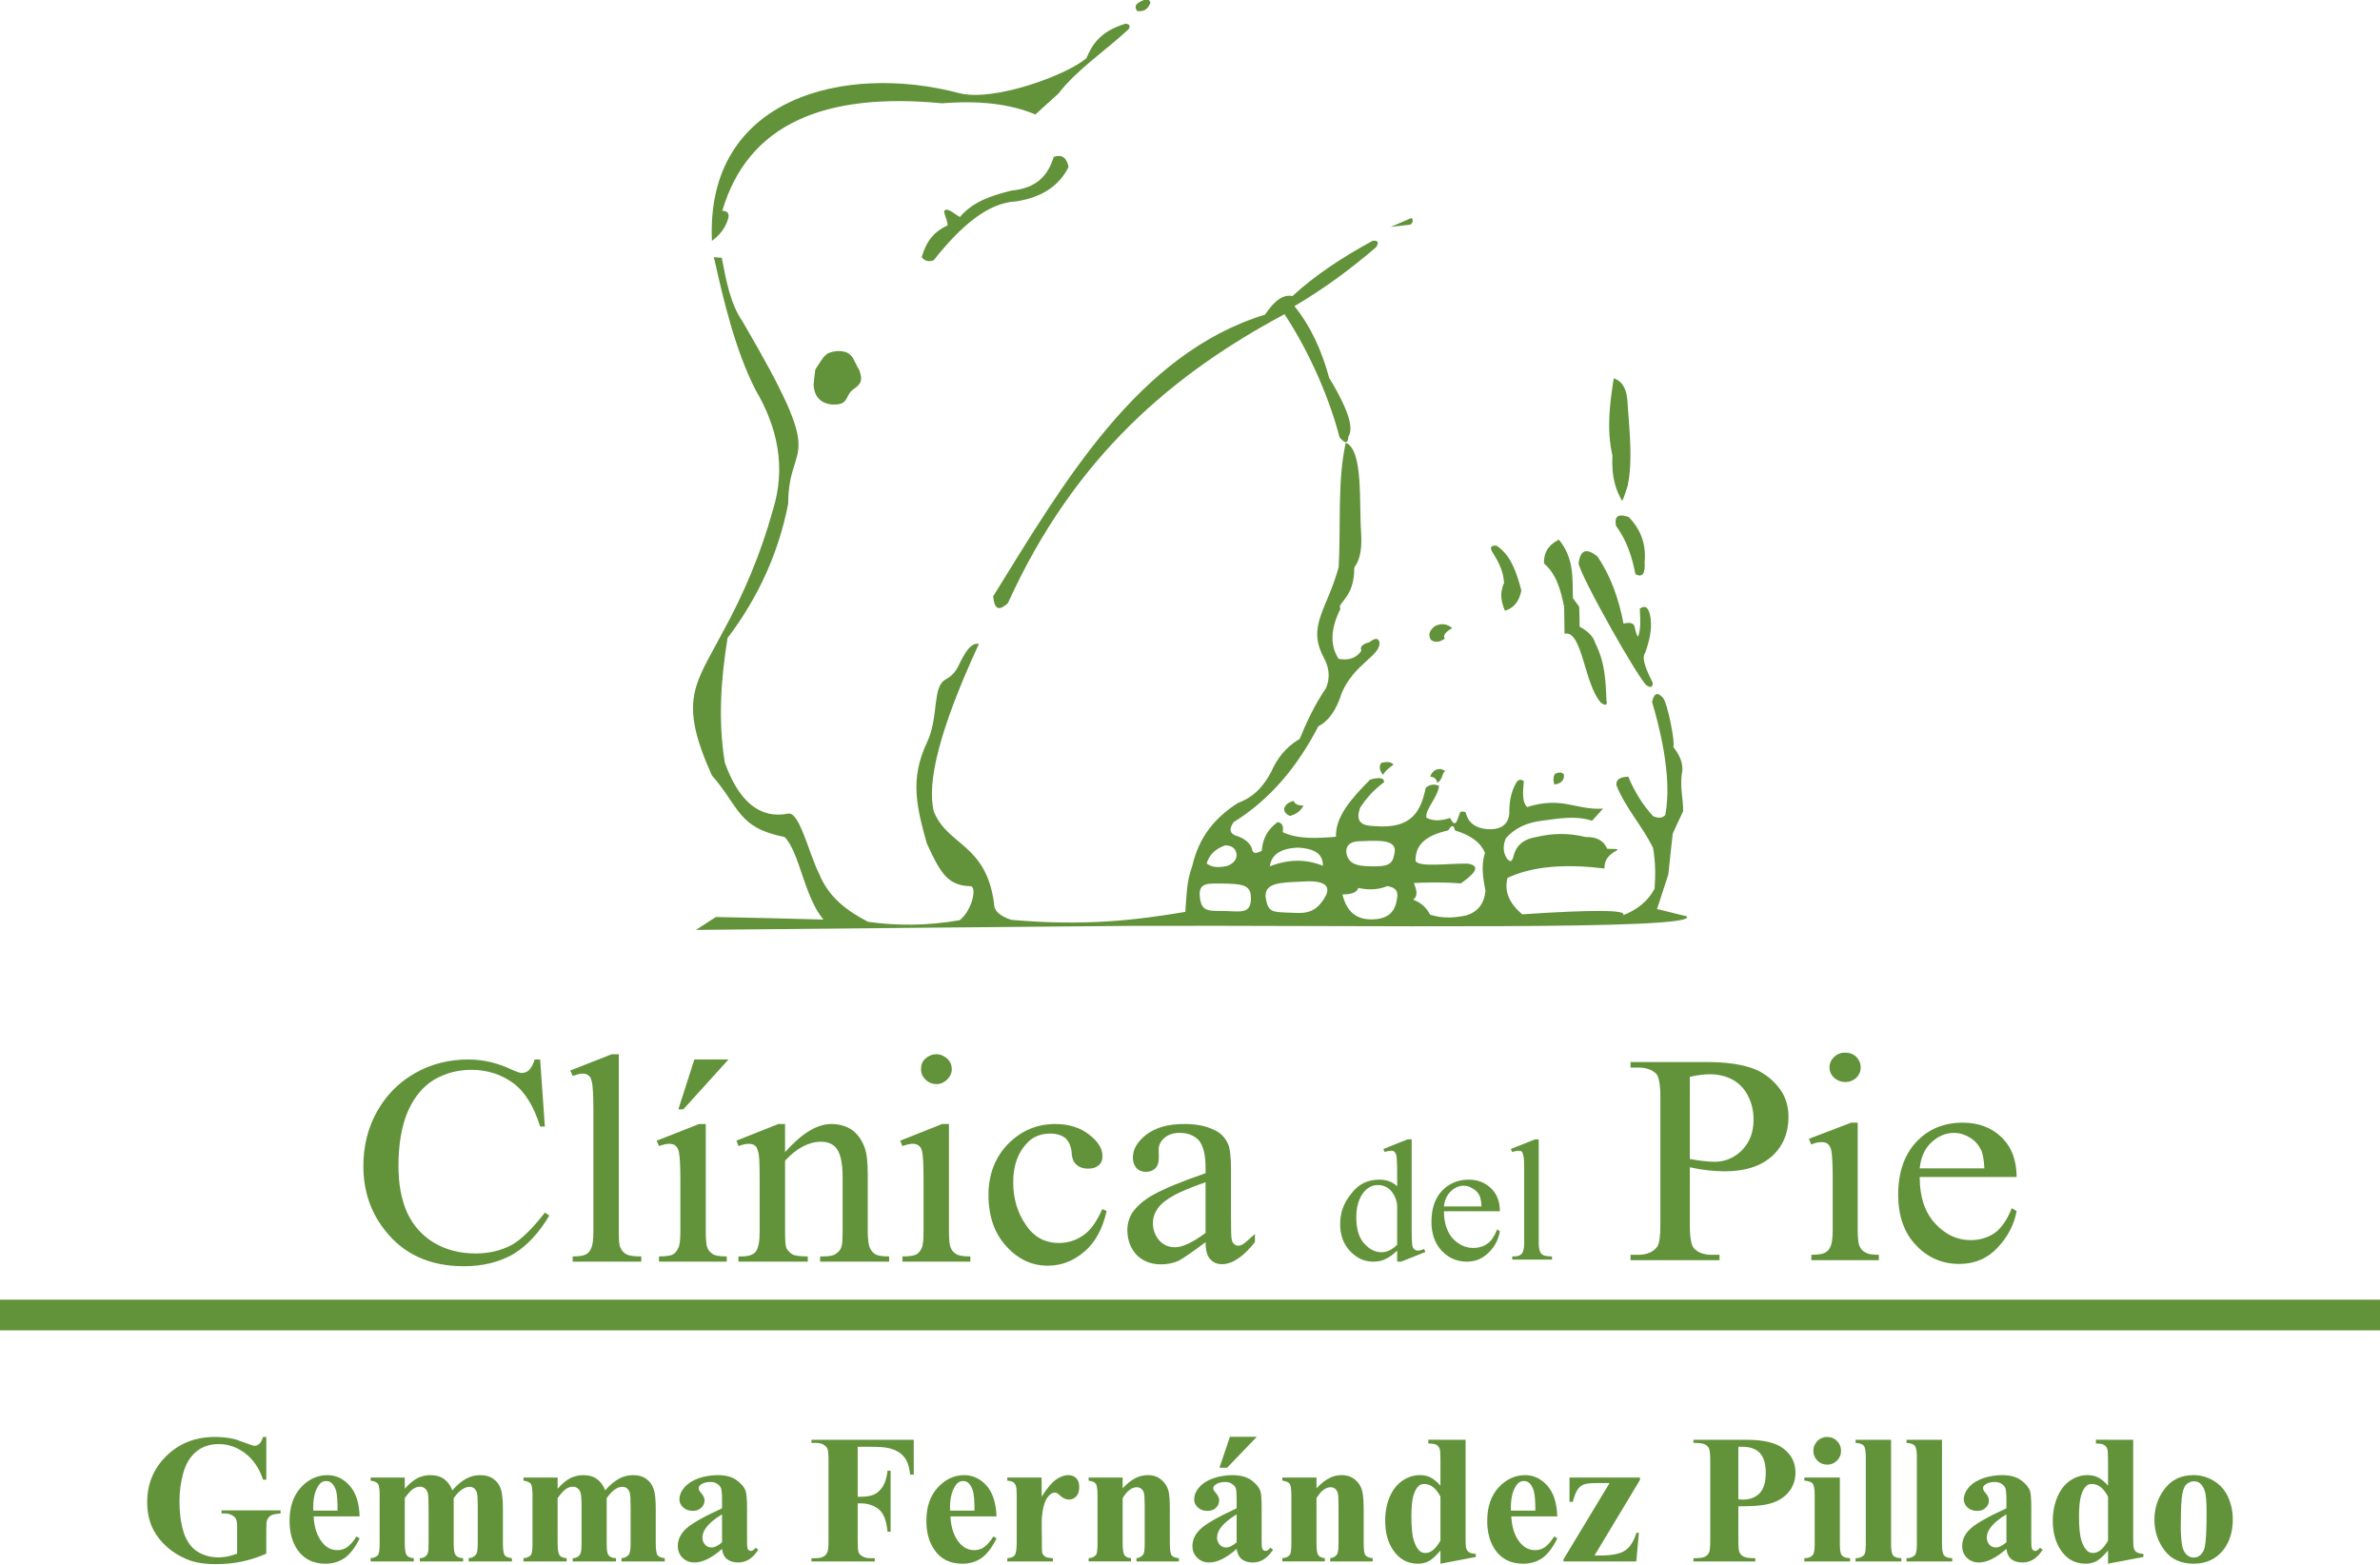 <?xml version="1.0" encoding="utf-8"?>
<!-- Generator: Adobe Illustrator 15.0.0, SVG Export Plug-In . SVG Version: 6.00 Build 0)  -->
<!DOCTYPE svg PUBLIC "-//W3C//DTD SVG 1.1//EN" "http://www.w3.org/Graphics/SVG/1.1/DTD/svg11.dtd">
<svg version="1.1" id="Layer_1" xmlns="http://www.w3.org/2000/svg" xmlns:xlink="http://www.w3.org/1999/xlink" x="0px" y="0px"
	 width="501.846px" height="330.004px" viewBox="0 0 501.846 330.004" enable-background="new 0 0 501.846 330.004"
	 xml:space="preserve">
<g>
	<path fill="#62933A" d="M356.315,246.148v12.16c0,2.637,0.312,4.309,0.85,4.904c0.822,0.907,2.069,1.389,3.742,1.389h1.672v1.134
		h-18.765v-1.134h1.644c1.871,0,3.175-0.623,3.997-1.729c0.425-0.624,0.652-2.154,0.652-4.564v-26.985
		c0-2.58-0.313-4.252-0.851-4.876c-0.879-0.851-2.098-1.332-3.799-1.332h-1.644v-1.162h16.072c3.94,0,7.001,0.453,9.27,1.19
		c2.239,0.737,4.139,2.041,5.669,3.884c1.559,1.813,2.296,3.996,2.296,6.491c0,3.401-1.162,6.18-3.458,8.277
		c-2.409,2.154-5.727,3.203-10.006,3.203c-1.078,0-2.184-0.085-3.459-0.199C359.008,246.658,357.732,246.46,356.315,246.148
		L356.315,246.148L356.315,246.148L356.315,246.148z M356.315,244.391c1.105,0.198,2.154,0.369,3.004,0.454
		c0.851,0.085,1.673,0.142,2.24,0.142c2.239,0,4.166-0.851,5.782-2.467c1.587-1.644,2.409-3.741,2.409-6.378
		c0-1.813-0.34-3.486-1.162-5.045c-0.737-1.503-1.871-2.665-3.26-3.431c-1.445-0.765-3.033-1.134-4.818-1.134
		c-1.135,0-2.523,0.17-4.195,0.539V244.391L356.315,244.391L356.315,244.391L356.315,244.391z"/>
	<path fill="#62933A" d="M389.112,221.969c0.85,0,1.644,0.283,2.296,0.879c0.595,0.623,0.935,1.332,0.935,2.239
		c0,0.851-0.34,1.615-0.935,2.211c-0.652,0.567-1.446,0.879-2.296,0.879c-0.879,0-1.673-0.312-2.354-0.879
		c-0.623-0.596-0.992-1.36-0.992-2.211c0-0.907,0.369-1.616,0.992-2.239C387.411,222.252,388.148,221.969,389.112,221.969
		L389.112,221.969z M391.72,236.737v22.62c0,1.729,0.113,2.92,0.425,3.516c0.284,0.566,0.652,0.992,1.247,1.247
		c0.426,0.34,1.446,0.481,2.778,0.481v1.134H381.94v-1.134c1.36,0,2.324-0.142,2.834-0.425c0.539-0.255,0.936-0.681,1.191-1.275
		c0.312-0.652,0.481-1.814,0.481-3.544v-10.856c0-3.033-0.113-5.018-0.312-5.953c-0.17-0.68-0.397-1.077-0.737-1.332
		c-0.312-0.283-0.794-0.368-1.275-0.368c-0.681,0-1.36,0.113-2.211,0.481l-0.482-1.19l8.901-3.401H391.72L391.72,236.737
		L391.72,236.737z"/>
	<path fill="#62933A" d="M404.787,248.189c0,4.139,1.049,7.398,3.203,9.751c2.154,2.381,4.678,3.571,7.569,3.571
		c1.927,0,3.6-0.538,5.073-1.53c1.39-1.021,2.608-2.778,3.572-5.216l1.021,0.623c-0.511,2.778-1.843,5.415-3.997,7.683
		c-2.154,2.324-4.876,3.458-8.079,3.458c-3.543,0-6.633-1.275-9.127-3.94c-2.523-2.607-3.771-6.208-3.771-10.63
		c0-4.818,1.332-8.532,3.884-11.225c2.551-2.693,5.839-3.997,9.694-3.997c3.316,0,6.066,0.992,8.192,3.062
		c2.154,2.069,3.203,4.904,3.203,8.391H404.787L404.787,248.189L404.787,248.189L404.787,248.189z M404.787,246.375h13.635
		c-0.085-1.786-0.34-3.062-0.623-3.742c-0.567-1.162-1.305-2.098-2.438-2.749c-1.021-0.624-2.154-0.992-3.345-0.992
		c-1.757,0-3.373,0.709-4.733,1.984C405.836,242.18,405.042,244.022,404.787,246.375L404.787,246.375z"/>
	<path fill="#62933A" d="M113.896,223.414l0.992,14.146h-0.992c-1.332-4.28-3.175-7.313-5.669-9.156
		c-2.522-1.843-5.471-2.807-8.844-2.807c-2.948,0-5.528,0.737-7.88,2.098c-2.325,1.418-4.167,3.629-5.528,6.719
		c-1.304,3.09-1.956,6.916-1.956,11.48c0,3.798,0.595,7.029,1.842,9.836c1.276,2.749,3.203,4.876,5.726,6.378
		c2.523,1.474,5.471,2.211,8.674,2.211c2.834,0,5.329-0.596,7.512-1.729c2.126-1.162,4.479-3.486,7.115-6.888l0.936,0.623
		c-2.154,3.657-4.734,6.406-7.597,8.136c-2.948,1.673-6.378,2.552-10.375,2.552c-7.257,0-12.841-2.552-16.81-7.739
		c-2.948-3.77-4.422-8.277-4.422-13.379c0-4.195,0.935-8.051,2.891-11.537c1.984-3.516,4.649-6.18,8.079-8.107
		c3.401-1.928,7.115-2.835,11.168-2.835c3.146,0,6.208,0.709,9.298,2.211c0.907,0.397,1.559,0.624,1.928,0.624
		c0.595,0,1.077-0.17,1.502-0.538c0.567-0.567,0.964-1.333,1.248-2.297H113.896L113.896,223.414L113.896,223.414L113.896,223.414z"
		/>
	<path fill="#62933A" d="M130.479,222.309v37.418c0,1.729,0.057,2.891,0.369,3.43c0.284,0.652,0.68,1.021,1.248,1.332
		c0.538,0.312,1.587,0.453,3.118,0.453v1.106h-14.457v-1.106c1.361,0,2.268-0.142,2.75-0.396s0.907-0.709,1.163-1.332
		c0.283-0.596,0.453-1.786,0.453-3.486v-25.654c0-3.117-0.142-5.073-0.283-5.782c-0.17-0.737-0.34-1.219-0.709-1.474
		c-0.312-0.256-0.68-0.426-1.275-0.426c-0.539,0-1.247,0.198-2.098,0.482l-0.51-1.135l8.731-3.43H130.479L130.479,222.309
		L130.479,222.309L130.479,222.309z"/>
	<path fill="#62933A" d="M148.819,237.021v22.706c0,1.729,0.113,2.891,0.369,3.486c0.255,0.596,0.737,0.992,1.19,1.304
		c0.539,0.283,1.502,0.425,2.863,0.425v1.106h-14.287v-1.106c1.446,0,2.41-0.142,2.892-0.396c0.51-0.255,0.851-0.709,1.162-1.332
		c0.312-0.596,0.454-1.786,0.454-3.486v-10.886c0-3.032-0.113-4.96-0.312-5.924c-0.142-0.624-0.425-1.105-0.737-1.333
		c-0.255-0.255-0.737-0.396-1.275-0.396c-0.624,0-1.304,0.17-2.183,0.482l-0.481-1.135l8.929-3.515H148.819L148.819,237.021
		L148.819,237.021L148.819,237.021z M153.609,223.414l-9.524,10.517h-1.049l3.373-10.517H153.609z"/>
	<path fill="#62933A" d="M165.543,242.945c3.515-3.94,6.718-5.925,9.779-5.925c1.672,0,3.033,0.426,4.195,1.162
		c1.162,0.766,2.154,2.069,2.806,3.799c0.454,1.275,0.652,3.118,0.652,5.726v12.02c0,1.729,0.198,2.977,0.51,3.543
		c0.284,0.566,0.624,0.936,1.134,1.247c0.51,0.283,1.417,0.425,2.863,0.425v1.106h-14.542v-1.106h0.567
		c1.389,0,2.324-0.17,2.834-0.623c0.624-0.396,1.021-0.964,1.162-1.729c0.114-0.312,0.17-1.275,0.17-2.862v-11.622
		c0-2.552-0.369-4.45-1.049-5.585c-0.681-1.162-1.871-1.757-3.515-1.757c-2.523,0-5.102,1.304-7.568,3.997v14.967
		c0,1.898,0.085,3.033,0.283,3.486c0.397,0.623,0.766,0.992,1.276,1.304c0.539,0.283,1.644,0.425,3.231,0.425v1.106h-14.627v-1.106
		h0.652c1.502,0,2.522-0.34,3.061-1.076c0.51-0.766,0.765-2.098,0.765-4.139v-10.432c0-3.459-0.057-5.499-0.255-6.18
		c-0.17-0.794-0.396-1.275-0.708-1.531c-0.34-0.255-0.766-0.396-1.361-0.396c-0.567,0-1.304,0.17-2.126,0.482l-0.454-1.135
		l8.844-3.515h1.417V242.945L165.543,242.945L165.543,242.945L165.543,242.945z"/>
	<path fill="#62933A" d="M197.49,222.309c0.851,0,1.587,0.369,2.211,0.907c0.68,0.596,0.992,1.39,0.992,2.239
		c0,0.794-0.312,1.531-0.992,2.211c-0.624,0.596-1.36,0.936-2.211,0.936c-0.964,0-1.729-0.34-2.324-0.936
		c-0.709-0.68-0.964-1.417-0.964-2.211c0-0.85,0.255-1.644,0.936-2.239c0.567-0.538,1.389-0.907,2.296-0.907H197.49z
		 M200.098,237.021v22.706c0,1.729,0.113,2.891,0.425,3.486c0.227,0.596,0.652,0.992,1.219,1.304
		c0.482,0.283,1.474,0.425,2.863,0.425v1.106H190.29v-1.106c1.417,0,2.381-0.142,2.891-0.396c0.482-0.255,0.85-0.709,1.162-1.332
		c0.284-0.596,0.397-1.786,0.397-3.486v-10.886c0-3.032-0.085-4.96-0.284-5.924c-0.113-0.624-0.34-1.105-0.737-1.333
		c-0.255-0.255-0.737-0.396-1.275-0.396c-0.567,0-1.304,0.17-2.154,0.482l-0.482-1.135l8.844-3.515H200.098L200.098,237.021
		L200.098,237.021L200.098,237.021z"/>
	<path fill="#62933A" d="M233.348,255.361c-0.851,3.713-2.353,6.576-4.677,8.561s-4.847,2.976-7.739,2.976
		c-3.316,0-6.236-1.332-8.674-4.024c-2.523-2.693-3.827-6.321-3.827-10.914c0-4.365,1.445-7.993,4.167-10.771
		c2.778-2.777,6.038-4.167,9.978-4.167c2.863,0,5.244,0.794,7.087,2.239c1.899,1.475,2.806,2.948,2.806,4.536
		c0,0.793-0.198,1.417-0.765,1.898c-0.51,0.482-1.248,0.737-2.239,0.737c-1.219,0-2.211-0.396-2.807-1.19
		c-0.396-0.396-0.68-1.275-0.708-2.438c-0.17-1.247-0.624-2.183-1.333-2.835c-0.737-0.567-1.814-0.936-3.146-0.936
		c-2.154,0-3.912,0.766-5.188,2.324c-1.757,1.956-2.636,4.649-2.636,7.966c0,3.373,0.878,6.378,2.636,8.929
		c1.701,2.58,4.025,3.855,7.03,3.855c2.098,0,3.997-0.681,5.669-2.041c1.191-0.964,2.325-2.637,3.458-5.103L233.348,255.361
		L233.348,255.361L233.348,255.361L233.348,255.361z"/>
	<path fill="#62933A" d="M254.211,261.938c-3.033,2.268-4.989,3.571-5.726,3.939c-1.163,0.511-2.438,0.737-3.686,0.737
		c-2.012,0-3.742-0.624-5.102-1.956c-1.248-1.332-1.984-3.09-1.984-5.301c0-1.36,0.397-2.522,0.964-3.515
		c0.964-1.417,2.438-2.778,4.621-3.969c2.211-1.219,5.868-2.749,10.913-4.479v-1.105c0-2.807-0.51-4.733-1.417-5.812
		c-0.907-0.992-2.268-1.587-4.054-1.587c-1.361,0-2.466,0.396-3.231,1.077c-0.822,0.737-1.19,1.53-1.19,2.381l0.028,1.786
		c0,0.936-0.227,1.7-0.737,2.239c-0.539,0.482-1.162,0.737-1.984,0.737c-0.85,0-1.474-0.255-1.984-0.794
		c-0.482-0.51-0.766-1.275-0.766-2.211c0-1.758,0.936-3.345,2.834-4.848c1.928-1.445,4.536-2.239,7.994-2.239
		c2.551,0,4.733,0.426,6.406,1.304c1.304,0.567,2.239,1.588,2.835,2.92c0.425,0.907,0.623,2.722,0.623,5.442v9.524
		c0,2.693,0.028,4.337,0.113,4.933c0.085,0.624,0.255,0.992,0.539,1.162c0.227,0.283,0.538,0.368,0.851,0.368
		c0.34,0,0.651-0.085,0.936-0.255c0.425-0.227,1.275-0.992,2.607-2.211v1.729c-2.409,3.033-4.734,4.648-6.945,4.648
		c-1.049,0-1.898-0.368-2.494-1.077c-0.652-0.681-0.964-1.871-0.964-3.515V261.938L254.211,261.938L254.211,261.938z
		 M254.211,259.981v-10.687c-3.316,1.162-5.357,2.069-6.321,2.579c-1.757,0.936-2.919,1.814-3.713,2.863
		c-0.68,0.964-1.077,1.984-1.077,3.203c0,1.445,0.51,2.665,1.389,3.685c0.907,0.964,2.041,1.39,3.231,1.39
		C249.364,263.015,251.489,261.994,254.211,259.981L254.211,259.981z"/>
	<path fill="#62933A" d="M294.604,263.723c-0.85,0.822-1.672,1.418-2.494,1.786c-0.766,0.397-1.645,0.539-2.58,0.539
		c-1.87,0-3.43-0.737-4.847-2.212c-1.417-1.53-2.098-3.373-2.098-5.726s0.737-4.45,2.324-6.378c1.503-2.013,3.458-2.977,5.925-2.977
		c1.53,0,2.777,0.454,3.77,1.39v-3.005c0-1.814-0.085-3.005-0.142-3.373c-0.113-0.482-0.283-0.766-0.481-0.936
		c-0.199-0.143-0.454-0.17-0.766-0.17c-0.283,0-0.737,0.113-1.247,0.255l-0.284-0.624l5.131-2.041h0.851v18.851
		c0,1.871,0.057,3.033,0.113,3.486c0.085,0.426,0.255,0.681,0.426,0.851c0.283,0.198,0.51,0.283,0.736,0.283
		c0.369,0,0.879-0.142,1.361-0.34l0.255,0.624l-5.103,2.041h-0.851V263.723L294.604,263.723L294.604,263.723L294.604,263.723z
		 M294.604,262.476v-8.391c-0.113-0.794-0.312-1.53-0.736-2.183c-0.341-0.68-0.851-1.134-1.446-1.53
		c-0.651-0.341-1.219-0.482-1.813-0.482c-1.135,0-2.098,0.426-2.948,1.39c-1.077,1.275-1.673,3.033-1.673,5.414
		s0.511,4.252,1.645,5.499c1.105,1.247,2.324,1.871,3.685,1.871C292.422,264.063,293.527,263.553,294.604,262.476L294.604,262.476
		L294.604,262.476z"/>
	<path fill="#62933A" d="M304.47,255.418c0,2.409,0.651,4.309,1.785,5.669c1.275,1.389,2.807,2.069,4.422,2.069
		c1.078,0,2.098-0.283,2.92-0.879c0.851-0.539,1.503-1.588,2.098-3.033l0.567,0.396c-0.255,1.616-0.992,3.119-2.239,4.366
		c-1.276,1.332-2.835,2.041-4.706,2.041c-2.098,0-3.854-0.766-5.272-2.239c-1.474-1.56-2.211-3.601-2.211-6.151
		c0-2.778,0.737-4.961,2.211-6.548c1.503-1.56,3.373-2.354,5.67-2.354c1.927,0,3.486,0.652,4.733,1.871s1.814,2.807,1.814,4.791
		H304.47L304.47,255.418L304.47,255.418z M304.47,254.397h7.908c-0.028-1.049-0.198-1.729-0.368-2.183
		c-0.313-0.681-0.794-1.22-1.446-1.56c-0.595-0.396-1.219-0.624-1.898-0.624c-1.021,0-1.956,0.426-2.75,1.191
		C305.121,251.959,304.611,253.036,304.47,254.397L304.47,254.397L304.47,254.397z"/>
	<path fill="#62933A" d="M324.454,240.252v21.686c0,1.021,0.113,1.644,0.283,1.984c0.142,0.368,0.368,0.595,0.68,0.765
		c0.313,0.142,0.936,0.255,1.843,0.255v0.681h-8.391v-0.681c0.822,0,1.304-0.057,1.588-0.255c0.312-0.142,0.51-0.396,0.651-0.708
		c0.17-0.397,0.283-1.077,0.283-2.041v-14.882c0-1.814-0.027-2.948-0.17-3.317c-0.113-0.453-0.17-0.736-0.34-0.906
		c-0.198-0.143-0.51-0.17-0.822-0.17c-0.227,0-0.68,0.113-1.19,0.255l-0.312-0.624l5.131-2.041H324.454L324.454,240.252
		L324.454,240.252L324.454,240.252z"/>
	<rect y="274.069" fill-rule="evenodd" clip-rule="evenodd" fill="#62933A" width="501.846" height="6.463"/>
	<path fill-rule="evenodd" clip-rule="evenodd" fill="#62933A" d="M237.288,5.005c-5.442,1.672-7.001,4.479-8.22,7.285
		c-4.195,3.571-19.559,9.241-26.844,7.342c-23.868-6.321-53.49,0.793-52.101,31.152c1.757-1.304,2.976-2.891,3.486-4.96
		c0.142-0.992-0.396-1.361-1.304-1.361c5.357-18.255,21.43-25.086,46.375-22.677c7.682-0.624,14.258,0.085,19.644,2.353
		c1.616-1.502,3.231-2.919,4.848-4.394c3.827-5.018,9.893-9.014,14.825-13.606C238.365,5.515,238.224,5.033,237.288,5.005
		L237.288,5.005L237.288,5.005z"/>
	<path fill-rule="evenodd" clip-rule="evenodd" fill="#62933A" d="M209.424,125.732c0.283,3.231,1.502,2.863,3.09,1.474
		c14.116-31.125,35.008-48.473,58.337-60.945c5.442,8.22,9.638,18.255,11.594,25.937c1.332,1.616,1.814,1.162,1.871-0.114
		c1.049-1.615,0.396-5.074-4.054-12.416c-1.531-5.669-3.827-10.771-7.313-15.109c6.576-3.883,12.132-8.079,17.234-12.444
		c0.426-0.765,0.681-1.446-0.709-1.361c-6.35,3.458-12.132,7.229-16.951,11.679c-1.813-0.396-3.685,0.766-5.782,3.912
		C239.953,74.567,224.306,101.751,209.424,125.732L209.424,125.732L209.424,125.732L209.424,125.732z"/>
	<path fill-rule="evenodd" clip-rule="evenodd" fill="#62933A" d="M315.553,115.074c2.977,1.899,4.224,5.584,5.244,9.439
		c-0.481,2.494-1.758,3.742-3.458,4.28c-0.737-1.758-1.219-3.572-0.199-5.868c-0.113-2.495-1.19-4.507-2.438-6.463
		C314.136,115.556,314.277,114.933,315.553,115.074L315.553,115.074z"/>
	<path fill-rule="evenodd" clip-rule="evenodd" fill="#62933A" d="M340.271,79.783c-0.85,5.415-1.53,10.829-0.283,16.214
		c-0.227,5.018,0.851,7.512,2.069,9.666c0.511-1.105,0.822-2.211,1.162-3.26c1.077-5.272,0.397-11.197,0-16.951
		C343.134,81.909,342,80.321,340.271,79.783L340.271,79.783L340.271,79.783z"/>
	<path fill-rule="evenodd" clip-rule="evenodd" fill="#62933A" d="M340.753,110.879c-0.396-1.956,0.425-2.665,2.692-1.843
		c2.608,2.693,3.686,5.84,3.345,9.496c0.171,2.523-0.538,3.345-1.955,2.523C344.154,117.512,343.049,113.997,340.753,110.879
		L340.753,110.879z"/>
	<path fill-rule="evenodd" clip-rule="evenodd" fill="#62933A" d="M332.872,118.759c0.397-3.175,1.956-3.005,3.94-1.446
		c2.948,4.309,4.563,9.213,5.527,14.202c0.964-0.284,2.126-0.284,2.325,0.624c0.227,0.766,0.227,1.474,0.736,2.126
		c0.652-1.644,0.454-3.883,0.369-5.924c1.19-0.822,1.729-0.142,2.068,0.992c0.737,2.976-0.027,5.698-0.935,8.334
		c-0.879,1.219,0.34,3.77,1.587,6.321c0,0.851-0.312,1.106-1.162,0.624c-1.304-0.425-14.173-23.244-14.457-25.824l0,0l0,0V118.759z"
		/>
	<path fill-rule="evenodd" clip-rule="evenodd" fill="#62933A" d="M328.706,113.799c-2.58,1.304-3.176,3.062-3.146,5.017
		c2.607,2.211,3.515,5.528,4.252,9.127c0,1.899,0.085,3.827,0.085,5.698c3.77-0.907,4.11,10.743,7.738,14.599
		c0.737,0.482,1.389,0.68,1.105-0.51c-0.17-3.912-0.227-7.909-2.381-12.161c-0.454-1.531-1.701-2.551-3.288-3.43
		c0-1.389,0-2.721-0.086-4.195c-0.396-0.567-0.906-1.275-1.332-1.842C331.568,121.962,331.937,117.71,328.706,113.799
		L328.706,113.799L328.706,113.799z"/>
	<path fill-rule="evenodd" clip-rule="evenodd" fill="#62933A" d="M152.192,54.356c0.935,4.847,1.786,9.695,4.45,13.55
		c18.482,31.606,9.609,24.009,9.553,38.353c-2.013,10.262-6.265,19.672-12.784,28.29c-1.389,8.617-2.041,17.348-0.567,26.305
		c2.806,7.738,7.058,11.934,13.351,10.715c2.381-0.481,4.365,8.419,6.52,12.671c1.956,4.876,5.839,7.853,10.347,10.148
		c5.953,0.822,12.302,0.879,19.275-0.34c2.693-2.069,3.685-7.087,2.324-7.172c-4.733-0.142-6.264-2.522-9.241-9.043
		c-2.211-7.908-3.543-13.606,0-21.175c2.636-5.499,1.049-11.905,4.025-13.408c2.041-1.134,2.523-2.608,3.146-3.855
		c1.757-3.43,2.806-3.77,3.827-3.628c-8.277,17.915-11.083,29.31-9.496,35.405c3.005,7.285,11.055,6.746,12.699,19.445
		c-0.028,1.475,1.247,2.58,3.628,3.346c15.505,1.389,26.362,0.057,36.68-1.673c0.312-3.203,0.17-6.18,1.475-9.694
		c1.445-6.35,5.045-10.347,9.609-13.267c3.543-1.304,5.527-3.741,7.001-6.52c1.247-2.778,2.977-5.188,6.038-7.001
		c1.445-3.515,3.09-7.058,5.527-10.687c1.049-2.466,0.567-4.564-0.481-6.52c-3.544-6.633,0.736-10.063,3.175-19.021
		c0.481-8.759-0.284-18.538,1.502-26.22c3.713,1.531,2.778,12.586,3.231,19.049c0.142,2.495,0.057,5.272-1.445,7.257
		c0.057,6.604-3.742,7.341-2.92,8.73c-2.211,4.422-2.126,7.88-0.368,10.545c2.183,0.369,3.77-0.198,4.79-1.729
		c-0.396-0.794,0.283-1.446,1.673-1.786c1.445-1.105,1.928-0.737,2.126,0c0.34,2.807-5.329,4.536-7.938,10.687
		c-1.021,3.203-2.494,5.783-4.932,7.03c-4.479,8.646-10.318,15.563-17.858,20.211c-0.766,1.134-1.077,2.126,0.227,2.778
		c1.814,0.538,3.118,1.417,3.628,2.806c0.114,1.22,0.936,1.049,2.069,0.482c0.199-2.807,1.418-4.678,3.346-6.066
		c1.076,0.17,1.247,0.992,1.076,2.126c3.118,1.475,7.03,1.332,11.226,0.964c-0.17-4.224,3.288-8.107,7.2-12.047
		c2.041-0.567,2.948-0.369,2.948,0.539c-2.296,1.701-3.799,3.486-5.018,5.301c-1.219,3.231,0.51,3.94,3.118,3.969
		c7.993,0.652,9.666-3.401,10.687-8.107c1.105-0.878,1.956-0.68,2.778-0.425c-0.143,2.381-2.892,4.847-2.665,6.746
		c1.673,0.907,3.515,0.539,5.018,0.057c1.219,2.552,1.559,0.142,2.126-1.247c0.453-0.142,0.793-0.142,1.162,0.085
		c0.368,1.673,1.559,3.401,4.904,3.544c2.777,0.057,3.996-1.163,4.28-3.119c0-2.239,0.17-4.535,1.587-6.888
		c0.596-0.624,1.021-0.454,1.475-0.142c-0.143,2.098-0.454,4.337,0.708,5.471c7.54-2.324,10.007,0.652,16.016,0.34
		c-0.765,0.851-1.587,1.701-2.324,2.552c-3.401-1.134-7.001-0.482-10.63,0c-3.26,0.396-5.782,1.644-7.568,3.713
		c-0.567,1.418-0.652,2.807,0.198,4.195c0.624,0.766,1.021,0.936,1.389-0.255c0.454-2.183,1.871-3.742,4.876-4.224
		c3.203-0.766,6.576-0.936,10.347,0c2.409-0.085,3.883,0.822,4.563,2.466c0.709,0.085,2.693-0.057,2.098,0.313
		c-2.126,1.162-2.664,2.268-2.664,3.854c-7.654-0.907-14.74-0.68-20.438,1.984c-0.765,2.92,0.454,5.442,3.09,7.682
		c15.279-1.021,22.337-0.935,21.26,0.199c2.948-1.134,5.301-2.977,6.661-5.613c0.199-2.777,0.199-5.584-0.312-8.561
		c-2.268-4.648-5.839-8.447-7.738-13.237c-0.142-1.276,0.879-1.758,2.494-1.814c1.36,3.231,3.09,6.01,5.244,8.334
		c1.304,0.566,2.013,0.312,2.552-0.227c1.644-8.334-1.56-19.786-2.778-23.868c0.596-2.551,1.616-1.587,2.324-0.851
		c0.964,1.191,2.608,9.524,2.154,10.347c1.105,1.389,2.183,3.316,1.871,5.272c-0.567,3.005,0.283,5.925,0.198,8.306
		c-0.766,1.587-1.474,3.118-2.183,4.705c-0.34,2.835-0.624,5.755-0.936,8.618c-0.794,2.381-1.587,4.847-2.381,7.284
		c2.098,0.454,4.11,1.049,6.208,1.503c3.628,3.062-69.223,1.871-117.411,2.041c-30.501,0.255-60.945,0.566-91.446,0.85
		c1.389-0.878,2.721-1.785,4.195-2.721c7.569,0.17,15.137,0.312,22.677,0.539c-4.082-4.848-5.046-14.315-8.192-17.405
		c-9.921-1.956-9.496-6.35-15.335-13.011c-7.172-15.959-3.515-19.106,2.268-30.133c4.563-8.277,8.135-16.866,10.602-25.795
		c2.806-8.986,1.021-17.433-3.713-25.455c-4.167-8.277-6.52-18.028-8.731-27.893C151.144,54.299,151.625,54.328,152.192,54.356
		L152.192,54.356L152.192,54.356L152.192,54.356z M254.438,182.085c0.454-1.559,1.503-2.948,3.884-3.826
		c1.502,0.028,2.353,0.708,2.438,2.098c-0.113,1.275-0.992,1.813-1.871,2.211C257.244,182.964,255.657,183.021,254.438,182.085
		L254.438,182.085L254.438,182.085z M257.697,186.309c-2.834,0-4.733-0.227-4.733,2.239c0.17,3.544,1.474,3.544,4.535,3.544
		c3.884-0.028,6.605,1.105,6.236-3.373C263.48,186.649,261.893,186.365,257.697,186.309L257.697,186.309z M267.761,182.681
		c4.082-1.588,7.795-1.503,11.168-0.113c0.113-2.353-1.587-3.657-5.301-3.827C269.604,178.938,268.044,180.498,267.761,182.681
		L267.761,182.681L267.761,182.681z M274.365,185.912c-4.365,0.198-8.106,0.17-7.427,3.713c0.511,2.665,1.389,2.665,4.252,2.807
		c3.175,0.028,6.095,0.936,8.504-3.826C280.517,186.45,278.674,185.572,274.365,185.912L274.365,185.912z M292.535,186.848
		c-1.927,0.822-4.024,0.851-6.122,0.396c-0.284,0.936-1.39,1.361-3.346,1.361c0.794,3.287,2.608,5.243,6.01,5.271
		c3.486,0,4.989-1.445,5.442-4.053C294.804,188.378,294.804,187.244,292.535,186.848L292.535,186.848z M287.149,177.38
		c-1.984-0.028-3.203,0.51-3.288,2.126c0.227,2.522,1.984,3.146,5.159,3.175c3.686,0.085,4.563-0.368,4.989-2.552
		C294.604,177.55,292.535,177.068,287.149,177.38L287.149,177.38z M305.376,175.112c-5.271,1.134-6.973,3.458-6.888,6.435
		c0.737,1.417,7.03,0.481,10.998,0.566c2.977,0.482,1.333,2.211-1.445,4.167c-4.791-0.34-7.937-0.142-9.893-0.085
		c0.566,1.588,0.907,2.778-0.171,3.516c1.814,0.68,2.863,1.813,3.572,3.174c2.749,0.851,5.244,0.652,7.653,0.143
		c2.438-0.766,3.742-2.467,4.025-5.131c-0.482-2.608-0.992-5.244-0.113-8.051c-0.936-2.239-3.033-3.741-6.321-4.733
		C306.538,173.893,306.085,173.893,305.376,175.112L305.376,175.112L305.376,175.112L305.376,175.112z"/>
	<path fill-rule="evenodd" clip-rule="evenodd" fill="#62933A" d="M272.778,168.876c-0.936,0.255-1.758,0.737-1.984,1.587
		c-0.085,0.737,0.425,1.275,1.219,1.588c1.445-0.369,2.324-1.162,2.835-2.183C273.6,169.868,272.977,169.499,272.778,168.876
		L272.778,168.876z"/>
	<path fill-rule="evenodd" clip-rule="evenodd" fill="#62933A" d="M293.839,161.25c-0.453-0.567-1.275-0.708-2.607-0.369
		c-0.566,0.907-0.255,1.729,0.396,2.495C292.054,162.64,292.79,161.959,293.839,161.25L293.839,161.25L293.839,161.25z"/>
	<path fill-rule="evenodd" clip-rule="evenodd" fill="#62933A" d="M303.817,162.158c-1.19-0.028-1.928,0.624-2.239,1.616
		c1.021,0.085,1.332,0.624,1.502,1.304c1.304-0.878,0.851-1.956,1.701-2.522C304.47,162.441,304.129,162.271,303.817,162.158
		L303.817,162.158z"/>
	<path fill-rule="evenodd" clip-rule="evenodd" fill="#62933A" d="M329.755,163.263c-0.482-0.482-1.22-0.454-1.956,0
		c-0.341,0.822-0.284,1.502-0.028,2.183C329.244,165.219,329.925,164.425,329.755,163.263L329.755,163.263z"/>
	<path fill-rule="evenodd" clip-rule="evenodd" fill="#62933A" d="M306.227,132.451c-1.587,0.878-1.956,1.587-1.587,2.239
		c-1.077,0.708-2.098,0.936-2.977,0.17c-0.624-1.191-0.085-2.041,0.879-2.807C303.931,131.317,305.149,131.572,306.227,132.451
		L306.227,132.451L306.227,132.451z"/>
	<path fill-rule="evenodd" clip-rule="evenodd" fill="#62933A" d="M176.343,74.057c-2.41,0.284-2.523,0.992-4.422,3.855
		c-0.17,1.049-0.255,2.126-0.369,3.26c0.142,2.154,1.134,3.713,3.628,4.11c4.025,0.283,2.834-1.758,4.706-3.146
		c1.474-1.077,2.183-1.644,1.304-4.11c-1.389-2.154-1.219-4.139-4.847-3.997l0,0V74.057z"/>
	<path fill-rule="evenodd" clip-rule="evenodd" fill="#62933A" d="M194.343,54.243c0.708,0.851,1.559,1.021,2.551,0.624
		c5.641-7.143,11.396-12.104,17.291-12.387c5.641-0.851,9.213-3.402,11.141-7.285c-0.454-2.098-1.559-2.693-3.146-2.098
		c-1.134,3.742-3.458,6.577-8.873,7.086c-4.082,1.021-8.079,2.24-10.914,5.584c-1.021-0.567-2.409-1.871-3.118-1.474
		c-0.595,0.312,0.511,1.843,0.539,3.231C196.384,49.083,195.137,51.55,194.343,54.243L194.343,54.243L194.343,54.243z"/>
	<path fill-rule="evenodd" clip-rule="evenodd" fill="#62933A" d="M293.272,47.836c1.417-0.652,2.92-1.219,4.365-1.871
		c0.396,0.51,0.34,0.907-0.227,1.389C296.079,47.524,294.661,47.695,293.272,47.836L293.272,47.836z"/>
	<path fill-rule="evenodd" clip-rule="evenodd" fill="#62933A" d="M239.726,2.312c-0.482-0.992-0.369-1.361,0.708-1.956
		c1.134-0.567,1.672-0.907,2.154,0.17C242.107,1.943,241.172,2.539,239.726,2.312L239.726,2.312z"/>
	<path fill="#62933A" d="M56.154,303.012v9.014h-0.68c-0.822-2.438-2.098-4.309-3.798-5.584c-1.673-1.275-3.543-1.928-5.528-1.928
		c-1.927,0-3.515,0.539-4.791,1.615c-1.304,1.078-2.183,2.58-2.721,4.508s-0.793,3.911-0.793,5.924c0,2.467,0.283,4.621,0.85,6.463
		c0.595,1.843,1.531,3.203,2.806,4.082c1.304,0.851,2.835,1.305,4.592,1.305c0.624,0,1.276-0.086,1.899-0.199
		c0.652-0.142,1.332-0.34,2.012-0.595v-5.301c0-1.021-0.085-1.673-0.227-1.984c-0.113-0.283-0.425-0.567-0.851-0.822
		c-0.425-0.227-0.963-0.368-1.559-0.368h-0.652v-0.652h12.444v0.652c-0.936,0.085-1.616,0.198-1.984,0.396s-0.652,0.539-0.851,0.992
		c-0.113,0.255-0.17,0.851-0.17,1.786v5.301c-1.644,0.737-3.345,1.275-5.131,1.672c-1.757,0.369-3.6,0.539-5.499,0.539
		c-2.409,0-4.45-0.312-6.038-0.992c-1.615-0.652-3.033-1.53-4.252-2.608c-1.219-1.077-2.183-2.296-2.891-3.628
		c-0.878-1.729-1.304-3.685-1.304-5.839c0-3.855,1.36-7.115,4.053-9.752c2.722-2.664,6.123-3.996,10.233-3.996
		c1.275,0,2.409,0.113,3.458,0.312c0.539,0.085,1.446,0.368,2.693,0.851c1.219,0.453,1.956,0.708,2.183,0.708
		c0.368,0,0.68-0.142,0.992-0.396c0.312-0.255,0.595-0.737,0.822-1.474H56.154z M75.827,319.764h-9.694
		c0.113,2.354,0.737,4.195,1.871,5.557c0.851,1.049,1.899,1.559,3.146,1.559c0.737,0,1.446-0.198,2.041-0.623
		c0.624-0.426,1.304-1.191,1.984-2.269l0.652,0.426c-0.935,1.927-2.012,3.316-3.175,4.139c-1.162,0.793-2.495,1.19-4.025,1.19
		c-2.608,0-4.592-0.992-5.953-3.005c-1.077-1.616-1.616-3.628-1.616-6.038c0-2.948,0.794-5.272,2.381-7.029
		c1.587-1.729,3.458-2.608,5.612-2.608c1.786,0,3.345,0.737,4.649,2.183C75.033,314.719,75.742,316.901,75.827,319.764
		L75.827,319.764z M71.178,318.545c0-2.041-0.085-3.43-0.312-4.195c-0.227-0.736-0.567-1.332-1.049-1.7
		c-0.255-0.228-0.595-0.341-1.049-0.341c-0.652,0-1.19,0.313-1.616,0.964c-0.737,1.105-1.105,2.637-1.105,4.593v0.68H71.178z
		 M85.351,311.572v2.353c0.964-1.077,1.871-1.814,2.693-2.239c0.822-0.397,1.729-0.624,2.693-0.624c1.134,0,2.098,0.255,2.863,0.794
		c0.765,0.538,1.361,1.332,1.786,2.409c0.992-1.134,1.984-1.956,2.892-2.438c0.936-0.511,1.899-0.766,2.919-0.766
		c1.219,0,2.183,0.283,2.92,0.851c0.737,0.538,1.219,1.275,1.502,2.126c0.283,0.879,0.425,2.239,0.425,4.139v7.257
		c0,1.36,0.142,2.183,0.369,2.522c0.255,0.312,0.765,0.539,1.531,0.624v0.68h-9.127v-0.68c0.708-0.057,1.247-0.341,1.587-0.822
		c0.227-0.34,0.34-1.105,0.34-2.324v-7.625c0-1.56-0.057-2.58-0.17-3.005c-0.142-0.426-0.34-0.737-0.595-0.964
		c-0.284-0.199-0.595-0.313-0.964-0.313c-0.539,0-1.105,0.199-1.644,0.596c-0.567,0.396-1.134,0.992-1.701,1.786v9.524
		c0,1.247,0.113,2.069,0.34,2.381c0.283,0.481,0.822,0.737,1.644,0.766v0.68h-9.127v-0.68c0.482,0,0.879-0.143,1.163-0.369
		c0.255-0.198,0.453-0.481,0.538-0.793c0.114-0.284,0.142-0.964,0.142-1.984v-7.625c0-1.616-0.057-2.608-0.17-3.005
		c-0.142-0.426-0.34-0.737-0.624-0.964c-0.312-0.227-0.624-0.341-0.963-0.341c-0.511,0-0.964,0.142-1.389,0.397
		c-0.595,0.396-1.219,1.077-1.871,2.013v9.524c0,1.219,0.114,2.069,0.369,2.438c0.227,0.425,0.766,0.652,1.531,0.709v0.68h-9.099
		v-0.68c0.737-0.057,1.275-0.313,1.587-0.709c0.198-0.283,0.312-1.077,0.312-2.438v-10.035c0-1.36-0.113-2.183-0.369-2.522
		c-0.255-0.341-0.765-0.539-1.53-0.652v-0.651H85.351z M117.581,311.572v2.353c0.964-1.077,1.871-1.814,2.693-2.239
		c0.822-0.397,1.729-0.624,2.693-0.624c1.162,0,2.098,0.255,2.863,0.794c0.765,0.538,1.36,1.332,1.786,2.409
		c0.992-1.134,1.984-1.956,2.891-2.438c0.936-0.511,1.899-0.766,2.92-0.766c1.219,0,2.183,0.283,2.92,0.851
		c0.737,0.538,1.219,1.275,1.502,2.126c0.284,0.879,0.425,2.239,0.425,4.139v7.257c0,1.36,0.142,2.183,0.369,2.522
		c0.255,0.312,0.765,0.539,1.531,0.624v0.68h-9.127v-0.68c0.737-0.057,1.247-0.341,1.587-0.822c0.227-0.34,0.34-1.105,0.34-2.324
		v-7.625c0-1.56-0.057-2.58-0.17-3.005c-0.142-0.426-0.34-0.737-0.595-0.964c-0.284-0.199-0.595-0.313-0.964-0.313
		c-0.539,0-1.105,0.199-1.644,0.596c-0.567,0.396-1.105,0.992-1.672,1.786v9.524c0,1.247,0.085,2.069,0.312,2.381
		c0.284,0.481,0.822,0.737,1.644,0.766v0.68h-9.127v-0.68c0.482,0,0.879-0.143,1.162-0.369c0.255-0.198,0.454-0.481,0.539-0.793
		c0.114-0.284,0.17-0.964,0.17-1.984v-7.625c0-1.616-0.085-2.608-0.199-3.005c-0.142-0.426-0.34-0.737-0.624-0.964
		c-0.312-0.227-0.624-0.341-0.964-0.341c-0.51,0-0.964,0.142-1.389,0.397c-0.567,0.396-1.219,1.077-1.871,2.013v9.524
		c0,1.219,0.113,2.069,0.369,2.438c0.227,0.425,0.765,0.652,1.531,0.709v0.68h-9.1v-0.68c0.737-0.057,1.276-0.313,1.588-0.709
		c0.198-0.283,0.312-1.077,0.312-2.438v-10.035c0-1.36-0.113-2.183-0.368-2.522c-0.255-0.341-0.766-0.539-1.531-0.652v-0.651
		H117.581z M152.249,326.624c-2.154,1.899-4.11,2.862-5.811,2.862c-1.021,0-1.843-0.34-2.523-0.991
		c-0.652-0.652-0.992-1.503-0.992-2.495c0-1.332,0.567-2.551,1.729-3.628c1.163-1.077,3.685-2.523,7.597-4.309v-1.758
		c0-1.332-0.085-2.183-0.227-2.522c-0.142-0.341-0.425-0.652-0.822-0.907c-0.397-0.255-0.851-0.368-1.361-0.368
		c-0.822,0-1.502,0.17-2.041,0.538c-0.312,0.227-0.482,0.481-0.482,0.794c0,0.255,0.17,0.595,0.51,0.964
		c0.482,0.566,0.737,1.077,0.737,1.587c0,0.596-0.227,1.134-0.709,1.56c-0.454,0.453-1.049,0.651-1.786,0.651
		c-0.794,0-1.446-0.227-1.984-0.708c-0.539-0.482-0.822-1.049-0.822-1.673c0-0.907,0.368-1.786,1.077-2.607
		c0.737-0.822,1.729-1.446,3.004-1.899c1.304-0.426,2.636-0.652,4.025-0.652c1.672,0,3.005,0.368,3.969,1.077
		c0.992,0.709,1.615,1.475,1.899,2.296c0.17,0.539,0.284,1.729,0.284,3.629v6.859c0,0.794,0.028,1.304,0.085,1.503
		c0.057,0.227,0.142,0.368,0.283,0.481c0.113,0.085,0.284,0.142,0.425,0.142c0.34,0,0.68-0.227,1.021-0.68l0.567,0.425
		c-0.624,0.936-1.275,1.644-1.956,2.041c-0.68,0.425-1.445,0.651-2.296,0.651c-0.992,0-1.786-0.255-2.353-0.708
		C152.702,328.296,152.362,327.588,152.249,326.624L152.249,326.624z M152.249,325.234v-5.896c-1.531,0.907-2.665,1.843-3.402,2.863
		c-0.51,0.68-0.737,1.389-0.737,2.069c0,0.566,0.198,1.077,0.624,1.53c0.312,0.34,0.765,0.511,1.333,0.511
		C150.69,326.313,151.427,325.943,152.249,325.234L152.249,325.234z M180.851,305.08v10.545h0.737c1.134,0,2.041-0.17,2.778-0.51
		c0.709-0.34,1.304-0.907,1.814-1.701c0.481-0.822,0.822-1.898,0.964-3.288h0.652v12.869h-0.652
		c-0.227-2.438-0.879-4.024-1.956-4.818c-1.049-0.766-2.268-1.162-3.6-1.162h-0.737v7.852c0,1.332,0.057,2.154,0.198,2.495
		c0.142,0.312,0.425,0.623,0.851,0.85c0.425,0.256,0.992,0.369,1.701,0.369h0.85v0.68h-13.351v-0.68h0.822
		c0.765,0,1.36-0.113,1.814-0.397c0.312-0.17,0.567-0.481,0.737-0.907c0.142-0.312,0.227-1.105,0.227-2.409v-16.895
		c0-1.332-0.085-2.154-0.227-2.466c-0.142-0.34-0.397-0.624-0.822-0.879s-0.992-0.368-1.729-0.368h-0.822v-0.652h21.572v7.342
		h-0.766c-0.17-1.729-0.624-3.005-1.36-3.827c-0.709-0.85-1.757-1.417-3.146-1.757c-0.766-0.198-2.154-0.284-4.195-0.284H180.851z
		 M210.132,319.764h-9.723c0.114,2.354,0.737,4.195,1.871,5.557c0.879,1.049,1.928,1.559,3.146,1.559
		c0.766,0,1.446-0.198,2.069-0.623c0.624-0.426,1.275-1.191,1.984-2.269l0.652,0.426c-0.964,1.927-2.013,3.316-3.175,4.139
		c-1.162,0.793-2.495,1.19-4.025,1.19c-2.636,0-4.621-0.992-5.953-3.005c-1.105-1.616-1.644-3.628-1.644-6.038
		c0-2.948,0.793-5.272,2.41-7.029c1.587-1.729,3.458-2.608,5.584-2.608c1.786,0,3.345,0.737,4.677,2.183
		C209.311,314.719,210.019,316.901,210.132,319.764L210.132,319.764z M205.483,318.545c0-2.041-0.113-3.43-0.34-4.195
		c-0.227-0.736-0.567-1.332-1.021-1.7c-0.255-0.228-0.624-0.341-1.077-0.341c-0.652,0-1.163,0.313-1.588,0.964
		c-0.737,1.105-1.134,2.637-1.134,4.593v0.68H205.483z M219.628,311.572l0.028,4.024c1.162-1.842,2.183-3.032,3.062-3.628
		c0.878-0.596,1.729-0.907,2.523-0.907c0.708,0,1.275,0.227,1.701,0.652c0.425,0.425,0.624,1.049,0.624,1.843
		c0,0.821-0.198,1.502-0.595,1.955c-0.425,0.454-0.907,0.709-1.502,0.709c-0.652,0-1.219-0.227-1.701-0.652
		c-0.51-0.425-0.794-0.68-0.879-0.708c-0.113-0.085-0.255-0.113-0.425-0.113c-0.368,0-0.708,0.142-1.021,0.396
		c-0.539,0.453-0.907,1.049-1.19,1.843c-0.397,1.219-0.595,2.579-0.595,4.053l0.028,4.054v1.049c0,0.737,0.028,1.19,0.113,1.418
		c0.17,0.34,0.397,0.595,0.68,0.736c0.312,0.171,0.822,0.256,1.531,0.284v0.68h-9.61v-0.68c0.766-0.057,1.304-0.256,1.559-0.624
		c0.284-0.368,0.425-1.304,0.425-2.835v-9.808c0-1.021-0.057-1.673-0.17-1.956c-0.114-0.368-0.312-0.623-0.539-0.793
		c-0.255-0.171-0.681-0.284-1.276-0.341v-0.651H219.628z M236.721,311.572v2.268c0.907-0.964,1.786-1.673,2.608-2.098
		c0.851-0.454,1.729-0.681,2.693-0.681c1.134,0,2.098,0.312,2.834,0.964c0.766,0.624,1.276,1.417,1.531,2.353
		c0.198,0.737,0.283,2.126,0.283,4.167v6.889c0,1.36,0.142,2.183,0.369,2.522c0.255,0.34,0.765,0.539,1.531,0.624v0.68h-8.929v-0.68
		c0.652-0.085,1.134-0.369,1.446-0.822c0.198-0.312,0.283-1.105,0.283-2.324v-7.881c0-1.445-0.057-2.381-0.17-2.749
		c-0.113-0.369-0.284-0.652-0.567-0.879c-0.283-0.198-0.566-0.312-0.907-0.312c-1.077,0-2.069,0.765-3.005,2.296v9.524
		c0,1.304,0.142,2.154,0.369,2.494c0.255,0.368,0.708,0.567,1.389,0.652v0.68h-8.929v-0.68c0.737-0.057,1.247-0.313,1.559-0.709
		c0.227-0.283,0.312-1.077,0.312-2.438v-10.035c0-1.36-0.113-2.183-0.369-2.522c-0.227-0.341-0.737-0.539-1.502-0.652v-0.651
		H236.721z M260.759,326.624c-2.154,1.899-4.082,2.862-5.782,2.862c-1.021,0-1.871-0.34-2.522-0.991
		c-0.681-0.652-1.021-1.503-1.021-2.495c0-1.332,0.596-2.551,1.758-3.628s3.686-2.523,7.568-4.309v-1.758
		c0-1.332-0.057-2.183-0.198-2.522c-0.142-0.341-0.425-0.652-0.851-0.907c-0.396-0.255-0.85-0.368-1.36-0.368
		c-0.822,0-1.502,0.17-2.013,0.538c-0.34,0.227-0.51,0.481-0.51,0.794c0,0.255,0.17,0.595,0.538,0.964
		c0.482,0.566,0.709,1.077,0.709,1.587c0,0.596-0.227,1.134-0.681,1.56c-0.453,0.453-1.049,0.651-1.814,0.651
		c-0.793,0-1.445-0.227-1.983-0.708c-0.539-0.482-0.794-1.049-0.794-1.673c0-0.907,0.34-1.786,1.077-2.607
		c0.708-0.822,1.7-1.446,3.005-1.899c1.275-0.426,2.607-0.652,3.996-0.652c1.673,0,3.005,0.368,3.997,1.077
		c0.964,0.709,1.588,1.475,1.899,2.296c0.17,0.539,0.255,1.729,0.255,3.629v6.859c0,0.794,0.028,1.304,0.085,1.503
		c0.085,0.227,0.17,0.368,0.284,0.481c0.142,0.085,0.283,0.142,0.453,0.142c0.312,0,0.652-0.227,1.021-0.68l0.566,0.425
		c-0.651,0.936-1.304,1.644-1.983,2.041c-0.652,0.425-1.418,0.651-2.296,0.651c-0.992,0-1.786-0.255-2.354-0.708
		C261.241,328.296,260.9,327.588,260.759,326.624L260.759,326.624z M260.759,325.234v-5.896c-1.502,0.907-2.636,1.843-3.401,2.863
		c-0.481,0.68-0.737,1.389-0.737,2.069c0,0.566,0.228,1.077,0.624,1.53c0.312,0.34,0.766,0.511,1.332,0.511
		C259.2,326.313,259.937,325.943,260.759,325.234L260.759,325.234z M265.011,302.982l-6.265,6.521h-1.615l2.211-6.521H265.011z
		 M277.597,311.572v2.268c0.907-0.964,1.786-1.673,2.608-2.098c0.821-0.454,1.729-0.681,2.664-0.681
		c1.162,0,2.098,0.312,2.863,0.964c0.766,0.624,1.247,1.417,1.502,2.353c0.198,0.737,0.313,2.126,0.313,4.167v6.889
		c0,1.36,0.113,2.183,0.368,2.522s0.737,0.539,1.53,0.624v0.68h-8.957v-0.68c0.681-0.085,1.162-0.369,1.445-0.822
		c0.198-0.312,0.313-1.105,0.313-2.324v-7.881c0-1.445-0.058-2.381-0.171-2.749c-0.113-0.369-0.312-0.652-0.566-0.879
		c-0.283-0.198-0.567-0.312-0.907-0.312c-1.077,0-2.069,0.765-3.005,2.296v9.524c0,1.304,0.113,2.154,0.369,2.494
		c0.255,0.368,0.708,0.567,1.389,0.652v0.68h-8.958v-0.68c0.737-0.057,1.276-0.313,1.588-0.709c0.198-0.283,0.312-1.077,0.312-2.438
		v-10.035c0-1.36-0.113-2.183-0.368-2.522c-0.255-0.341-0.766-0.539-1.531-0.652v-0.651H277.597z M309.033,303.606v20.353
		c0,1.361,0.028,2.154,0.113,2.41c0.085,0.425,0.283,0.708,0.567,0.906c0.283,0.228,0.765,0.341,1.474,0.397v0.651l-7.455,1.418
		v-2.778c-0.907,1.077-1.701,1.814-2.381,2.211c-0.709,0.397-1.503,0.567-2.382,0.567c-2.239,0-3.996-0.992-5.301-3.005
		c-1.077-1.645-1.587-3.628-1.587-6.01c0-1.899,0.312-3.6,0.964-5.103c0.651-1.502,1.559-2.636,2.692-3.401
		c1.134-0.765,2.353-1.162,3.657-1.162c0.851,0,1.587,0.17,2.239,0.482c0.651,0.34,1.36,0.906,2.098,1.729v-5.386
		c0-1.332-0.057-2.126-0.17-2.409c-0.171-0.368-0.397-0.624-0.681-0.794c-0.312-0.198-0.879-0.283-1.701-0.283v-0.794H309.033z
		 M303.732,315.597c-0.936-1.785-2.069-2.664-3.401-2.664c-0.454,0-0.851,0.113-1.134,0.368c-0.482,0.397-0.851,1.077-1.163,2.041
		c-0.283,0.992-0.425,2.494-0.425,4.507c0,2.239,0.17,3.884,0.481,4.933c0.341,1.077,0.766,1.843,1.333,2.324
		c0.283,0.256,0.681,0.369,1.19,0.369c1.105,0,2.126-0.879,3.118-2.608V315.597z M328.365,319.764h-9.694
		c0.113,2.354,0.737,4.195,1.871,5.557c0.879,1.049,1.928,1.559,3.146,1.559c0.766,0,1.445-0.198,2.069-0.623
		c0.595-0.426,1.275-1.191,1.983-2.269l0.624,0.426c-0.936,1.927-2.013,3.316-3.146,4.139c-1.162,0.793-2.522,1.19-4.054,1.19
		c-2.607,0-4.592-0.992-5.952-3.005c-1.077-1.616-1.616-3.628-1.616-6.038c0-2.948,0.794-5.272,2.381-7.029
		c1.616-1.729,3.487-2.608,5.613-2.608c1.785,0,3.345,0.737,4.648,2.183C327.571,314.719,328.28,316.901,328.365,319.764
		L328.365,319.764z M323.745,318.545c0-2.041-0.113-3.43-0.34-4.195c-0.228-0.736-0.567-1.332-1.021-1.7
		c-0.283-0.228-0.623-0.341-1.076-0.341c-0.652,0-1.191,0.313-1.616,0.964c-0.737,1.105-1.105,2.637-1.105,4.593v0.68H323.745z
		 M345.033,329.26h-15.364v-0.425l9.723-16.101h-2.834c-1.219,0-2.098,0.113-2.637,0.312c-0.538,0.227-0.963,0.595-1.275,1.077
		c-0.34,0.482-0.68,1.332-1.021,2.58h-0.68v-5.131h14.854v0.51l-9.581,15.931h1.19c2.409,0,4.167-0.34,5.216-1.021
		c1.077-0.709,1.87-1.956,2.438-3.77h0.51L345.033,329.26z M366.548,317.638v7.115c0,1.417,0.085,2.296,0.256,2.636
		c0.17,0.369,0.481,0.652,0.906,0.879c0.454,0.228,1.248,0.313,2.41,0.313v0.68h-13.04v-0.68c1.19,0,1.984-0.085,2.409-0.313
		c0.426-0.227,0.709-0.51,0.879-0.879c0.17-0.34,0.256-1.219,0.256-2.636v-16.668c0-1.389-0.086-2.268-0.256-2.636
		c-0.17-0.369-0.453-0.652-0.879-0.879c-0.453-0.198-1.247-0.312-2.409-0.312v-0.652h11.169c3.685,0,6.35,0.652,7.937,1.956
		c1.616,1.304,2.41,2.948,2.41,4.933c0,1.672-0.511,3.089-1.56,4.28c-1.021,1.19-2.466,1.984-4.28,2.409
		C371.537,317.496,369.468,317.638,366.548,317.638L366.548,317.638z M366.548,305.08v11.084c0.426,0.028,0.737,0.057,0.964,0.057
		c1.53,0,2.722-0.482,3.571-1.389c0.822-0.907,1.248-2.324,1.248-4.252c0-1.899-0.426-3.289-1.248-4.195
		c-0.85-0.879-2.098-1.305-3.741-1.305H366.548z M385.285,303.012c0.822,0,1.502,0.283,2.069,0.85
		c0.566,0.596,0.851,1.275,0.851,2.069c0,0.822-0.284,1.503-0.851,2.069c-0.567,0.567-1.247,0.851-2.069,0.851
		s-1.503-0.283-2.069-0.851c-0.567-0.566-0.851-1.247-0.851-2.069c0-0.794,0.283-1.474,0.851-2.069
		C383.782,303.295,384.463,303.012,385.285,303.012L385.285,303.012z M387.949,311.572v14.003c0,1.247,0.142,2.069,0.426,2.409
		c0.312,0.369,0.879,0.567,1.729,0.596v0.68h-9.639v-0.68c0.822,0,1.418-0.227,1.786-0.681c0.255-0.283,0.396-1.077,0.396-2.324
		v-10.318c0-1.275-0.142-2.069-0.453-2.438c-0.283-0.341-0.879-0.539-1.729-0.596v-0.651H387.949z M398.75,303.606v21.969
		c0,1.247,0.142,2.069,0.425,2.409c0.283,0.369,0.879,0.567,1.729,0.596v0.68h-9.638v-0.68c0.793,0,1.389-0.227,1.785-0.681
		c0.256-0.283,0.369-1.077,0.369-2.324v-18.312c0-1.248-0.143-2.041-0.426-2.41c-0.312-0.34-0.879-0.538-1.729-0.595v-0.652H398.75z
		 M409.493,303.606v21.969c0,1.247,0.142,2.069,0.425,2.409c0.312,0.369,0.879,0.567,1.729,0.596v0.68h-9.638v-0.68
		c0.821,0,1.389-0.227,1.785-0.681c0.256-0.283,0.397-1.077,0.397-2.324v-18.312c0-1.248-0.142-2.041-0.454-2.41
		c-0.283-0.34-0.878-0.538-1.729-0.595v-0.652H409.493z M423.071,326.624c-2.154,1.899-4.11,2.862-5.812,2.862
		c-1.021,0-1.843-0.34-2.522-0.991c-0.652-0.652-0.992-1.503-0.992-2.495c0-1.332,0.566-2.551,1.729-3.628s3.686-2.523,7.598-4.309
		v-1.758c0-1.332-0.086-2.183-0.228-2.522c-0.142-0.341-0.425-0.652-0.821-0.907c-0.426-0.255-0.879-0.368-1.361-0.368
		c-0.85,0-1.502,0.17-2.041,0.538c-0.34,0.227-0.481,0.481-0.481,0.794c0,0.255,0.17,0.595,0.51,0.964
		c0.482,0.566,0.737,1.077,0.737,1.587c0,0.596-0.227,1.134-0.709,1.56c-0.453,0.453-1.049,0.651-1.785,0.651
		c-0.794,0-1.475-0.227-2.013-0.708c-0.511-0.482-0.794-1.049-0.794-1.673c0-0.907,0.369-1.786,1.077-2.607
		c0.709-0.822,1.729-1.446,3.005-1.899c1.275-0.426,2.637-0.652,3.997-0.652c1.7,0,3.005,0.368,3.997,1.077
		c0.963,0.709,1.615,1.475,1.898,2.296c0.17,0.539,0.256,1.729,0.256,3.629v6.859c0,0.794,0.027,1.304,0.113,1.503
		c0.057,0.227,0.142,0.368,0.283,0.481c0.113,0.085,0.255,0.142,0.425,0.142c0.341,0,0.681-0.227,1.021-0.68l0.567,0.425
		c-0.624,0.936-1.275,1.644-1.956,2.041c-0.681,0.425-1.445,0.651-2.296,0.651c-1.021,0-1.814-0.255-2.382-0.708
		C423.524,328.296,423.185,327.588,423.071,326.624L423.071,326.624z M423.071,325.234v-5.896c-1.531,0.907-2.665,1.843-3.402,2.863
		c-0.51,0.68-0.736,1.389-0.736,2.069c0,0.566,0.198,1.077,0.623,1.53c0.313,0.34,0.737,0.511,1.305,0.511
		C421.512,326.313,422.221,325.943,423.071,325.234L423.071,325.234z M449.802,303.606v20.353c0,1.361,0.028,2.154,0.113,2.41
		c0.085,0.425,0.283,0.708,0.566,0.906c0.284,0.228,0.794,0.341,1.475,0.397v0.651l-7.455,1.418v-2.778
		c-0.907,1.077-1.701,1.814-2.381,2.211c-0.709,0.397-1.475,0.567-2.354,0.567c-2.268,0-4.025-0.992-5.329-3.005
		c-1.049-1.645-1.587-3.628-1.587-6.01c0-1.899,0.34-3.6,0.992-5.103c0.651-1.502,1.53-2.636,2.664-3.401
		c1.134-0.765,2.354-1.162,3.657-1.162c0.851,0,1.587,0.17,2.239,0.482c0.652,0.34,1.36,0.906,2.098,1.729v-5.386
		c0-1.332-0.057-2.126-0.17-2.409c-0.17-0.368-0.369-0.624-0.681-0.794c-0.312-0.198-0.879-0.283-1.701-0.283v-0.794H449.802z
		 M444.501,315.597c-0.936-1.785-2.069-2.664-3.401-2.664c-0.454,0-0.851,0.113-1.134,0.368c-0.454,0.397-0.851,1.077-1.135,2.041
		c-0.312,0.992-0.453,2.494-0.453,4.507c0,2.239,0.17,3.884,0.482,4.933c0.34,1.077,0.793,1.843,1.332,2.324
		c0.312,0.256,0.68,0.369,1.19,0.369c1.105,0,2.154-0.879,3.118-2.608V315.597z M462.501,311.062c1.53,0,2.948,0.397,4.28,1.19
		c1.332,0.794,2.324,1.928,3.005,3.373c0.68,1.475,1.021,3.062,1.021,4.791c0,2.494-0.624,4.592-1.899,6.293
		c-1.531,2.013-3.657,3.033-6.35,3.033c-2.637,0-4.678-0.907-6.123-2.778c-1.417-1.871-2.154-4.025-2.154-6.463
		c0-2.522,0.737-4.733,2.211-6.604C457.937,311.997,459.949,311.062,462.501,311.062L462.501,311.062z M462.586,312.365
		c-0.624,0-1.19,0.256-1.645,0.737c-0.453,0.481-0.765,1.445-0.907,2.863c-0.142,1.445-0.198,3.43-0.198,5.952
		c0,1.361,0.085,2.608,0.255,3.799c0.143,0.879,0.426,1.559,0.879,2.013c0.454,0.481,0.964,0.708,1.56,0.708
		c0.566,0,1.021-0.142,1.389-0.481c0.511-0.425,0.822-1.021,0.992-1.786c0.255-1.19,0.368-3.6,0.368-7.256
		c0-2.127-0.113-3.601-0.34-4.395c-0.255-0.793-0.596-1.389-1.077-1.757C463.55,312.508,463.124,312.365,462.586,312.365
		L462.586,312.365z"/>
</g>
</svg>
